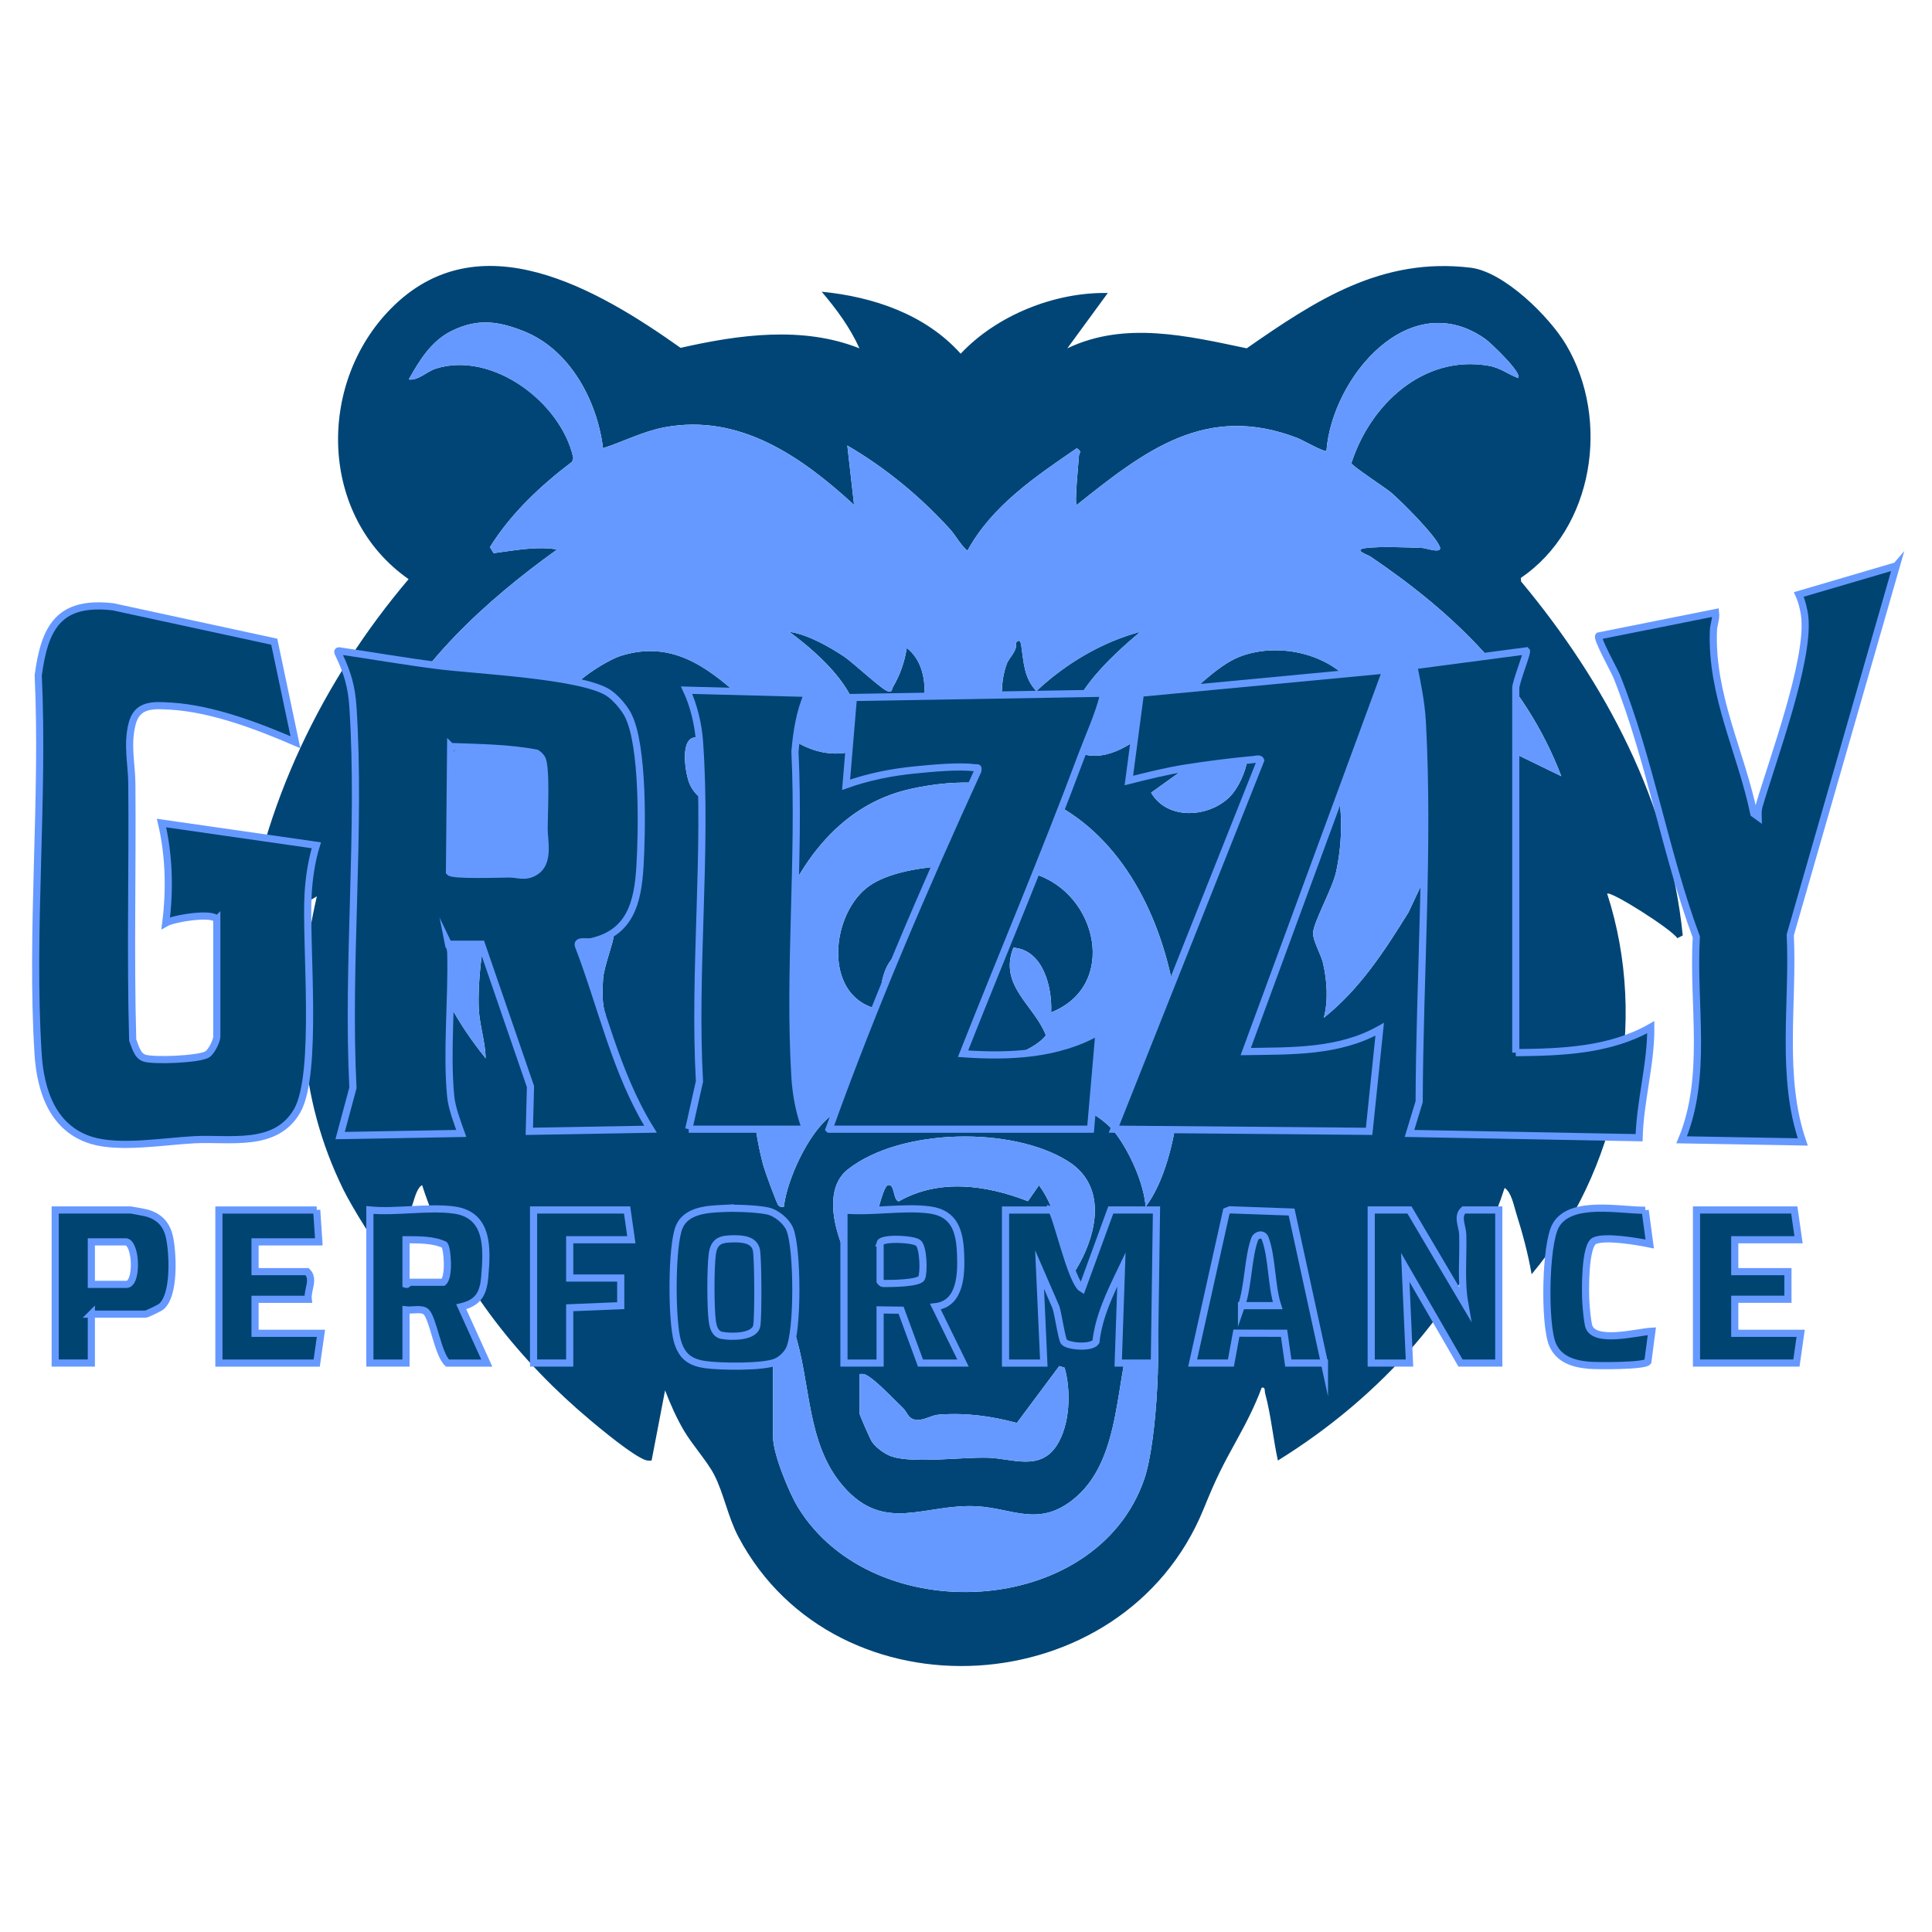 <svg viewBox="0 0 1080 1080" version="1.1" xmlns="http://www.w3.org/2000/svg" id="Layer_1">
  
  <defs>
    <style>
      .st0 {
        fill: #004472;
        stroke: #69f;
        stroke-miterlimit: 10;
        stroke-width: 4px;
      }

      .st1 {
        fill: #004576;
      }

      .st2 {
        fill: #69f;
      }
    </style>
  </defs>
  <path d="M480.44,194.74c-5.28-11.7-12.86-21.96-21.12-31.67,28.88,2.83,58,12.65,77.71,34.66,20.18-21.56,52.86-34.57,82.23-33.93l-22.62,30.93c32.1-15.4,67.18-6.96,100.28-.02,38.63-26.87,75.35-51.05,125.13-45.07,18.69,2.24,44.1,27.34,53.44,43.13,24.76,41.85,15.52,102.56-25.33,130.28l.15,2.01c46.96,56.36,82.92,123.74,90.36,197.86l-3.02,1.55c-3.12-4.98-37.19-26.61-39.23-24.9,23.39,72.22,6.16,155.07-42.24,212.75-1.97-11.54-5.16-23.21-8.67-34.35-1.38-4.4-2.62-11.44-6.42-13.93-20.71,64.37-70.15,117.39-126.75,152.4-2.65-12.11-3.86-25.57-7.11-37.45-.42-1.55.28-3.73-1.94-3.28-3.58,9.71-8.34,19.12-13.34,28.17-8.99,16.28-12.09,22.36-19.15,39.7-44.64,109.49-205.39,118.59-259.99,15.6-5.86-11.06-8.28-24.52-13.56-34.73-4.02-7.78-12.23-16.64-17.15-25.1-3.93-6.74-7.55-14.82-10.32-22.13l-7.53,39.22c-2.61.41-4.39-.55-6.56-1.74-8.86-4.83-26.79-19.83-34.89-26.98-37.6-33.15-71.52-77.17-86.82-125.19-2.6,1.11-4.09,6.8-4.94,9.37-3.5,10.62-6.6,22.57-8.63,33.6-.45,1.77-1.99.69-3.03.04-6.99-4.33-23.28-32.11-27.41-40.49-25.67-52.18-27.92-107.8-14.84-163.99l-40.72,24.13c9.84-74.54,43.73-144.54,92.01-201.44-49.92-34.82-51.54-108.88-10.01-151.12,49.27-50.12,115.62-11.1,162.05,21.83,32.43-7.38,68.28-12.36,99.97.27ZM337.11,250.57c-3.23-26.25-18.27-54.97-44.08-65.32-14.53-5.83-26.05-7.37-40.44-.33-11.49,5.62-18.07,16.48-24.11,27.19,5.03.87,10.24-4.49,15.09-6.04,31.54-10.05,70.13,18.82,76.92,49.89l-.66,2.14c-17.62,13.35-34.17,28.86-45.96,47.73l2.07,3.39c11.62-1.51,23.86-4,35.51-2.07-39.71,28.49-79.25,64.37-100.32,109.42-.81,1.74-10.79,25.12-7.57,24.12l55.09-28.65c-20.4,33.88-28.22,74.42-20.68,113.46,4.64,24.03,18.33,47.27,33.51,66.08-.15-9.2-3.45-18.61-3.84-27.85-.65-15.27,1.8-35.51,5.71-50.25,1.84-6.94,4.58-15.75,8.7-21.48,7.62,26.25,30.62,56.29,52.04,73.19,1.52,1.2,1.94,2.92,4.54,2.24-2.22-5.91-1.97-13.94-1.49-20.33.53-7.07,5.92-20.43,5.92-24.18,0-2.28-9.62-20.13-11.19-24.92-11.6-35.52-5.66-73.35,18.82-101.8-1.18-5.06-28.55-5.07-33.21-6.07-.02-7.92,22.27-21.19,29.36-23.45,56.03-17.87,79.2,58.54,123.84,54.39,6.47-.6,7.89-2.56,9.09-8.96,4.4-23.61-21.48-46.29-38.54-58.92,10.05,1.37,22.08,8.16,30.65,13.85,4.84,3.22,21.6,18.91,24.44,19.38,2.92.48,1.91-.74,2.64-1.97,3.99-6.75,6.8-14.46,7.91-22.22,15.67,12.15,9.75,39.3,3.78,55.81,18.72-2.06,37.33-2.26,55.83,1.51-5.41-14.6-9.28-33.16-3.76-48.26,1.47-4.03,5.92-6.99,5.29-12.09,2.22-2.49,2.67.23,2.97,2.28,1.33,9.13,1.47,17.46,8.33,24.86,16.29-15.32,36.67-27.46,58.09-33.15-14.87,12.76-47.08,40.33-37.84,62.72,1.5,3.64,3.69,5.31,7.61,6.09,29.27,5.84,59.75-44.61,85.69-54.85,23.68-9.35,57.67-.37,68.26,23.74-11.54.21-25.76-1.79-34.67,6.8,22.59,22.21,27.03,59.84,20.4,89.84-2.06,9.32-12.66,28.02-12.84,34.05-.13,4.23,4.52,12.19,5.58,16.85,2.24,9.88,3.01,20.71.43,30.52,20.11-16.04,33.97-37.39,47.36-59.01l8.44-17.94c16.29,30.05,19.85,67.83,9.05,100.31l3.01.77c5.48-10.13,13.06-18.89,18.39-29.16,26.41-50.79,18.28-110.22-10.82-157.93l57.33,27.91c-20.41-53.51-60.35-91.37-106.66-122.76-1.34-.91-10.22-3.81-2.76-4.76,8.36-1.06,22.9-.39,31.78-.07,1.89.07,11.32,3.51,9.72-.66-2.42-6.32-21.18-25.12-27.13-30.22-3.08-2.64-22.05-14.98-22.29-16.51,10.43-32.6,40.15-60.79,76.68-54.47,6.75,1.17,10.54,4.65,16.51,6.86,2.68-2.6-15.6-19.88-18.23-21.74-42.61-30.19-85.81,21.6-88.91,62.49-.93.95-13.59-6.18-16.19-7.19-51.11-19.69-85.32,7.01-123.36,37.38-1.48.03,1.1-25.05,1.2-27.52.06-1.56,2.03-2.11-1.21-4.15-23.04,15.77-47.47,32.19-61.14,57.3-3.77-3.11-6.47-8.47-9.76-12.08-16.65-18.31-35.96-34.25-57.37-46.75l3.77,33.19c-29.36-26.91-63.85-51.23-105.98-43.37-11.95,2.23-22.9,7.98-34.33,11.68ZM387.84,412.32c-7.77,1.46-4.7,20.49-2.31,25.97,7.11,16.37,38.68,22.44,49.62,6.18-7.82-4.9-40.7-33.4-47.3-32.16ZM686.64,446.2c11.36-10.39,19.44-44.26-4.47-30.88l-38.69,27.8c8.89,15.18,31.11,14.09,43.15,3.08ZM640.41,674.59c10.44-13.76,15.9-36.63,17.91-53.75,10.95-93.38-36.86-205.03-149.58-179.76-81.76,18.33-100.73,142.9-81.89,210.91.78,2.83,7.43,21.1,8.31,21.87,1.09.95,1.68.89,3.03.72,1.74-15.22,13.58-40.87,25.79-50.42,8.3-6.49,25.35-11.68,35.75-14.04,3.8-.86,29.03-3.37,28.98-5.7-3.17-8.87-33.2-21.4-34.48-25.97-2.87-10.28,27.27-33.57,16.48-48.08-16.33.25-20,20.84-18.2,34.05-32.14-5.39-28.9-51.08-8.29-67.89,19.19-15.66,71.19-14.94,94-8,35.22,10.72,47.13,62.43,9.37,77.41.71-13.85-4.43-35.01-21.09-36.18-8.37,21.17,11.57,32.01,18.17,48.97-8.9,11.4-28.89,10.93-33.3,27.94,21.93-.05,59.3,9.18,72.77,27.58,7.67,10.47,15.32,27.42,16.27,40.33ZM596.66,716.84c14.66-19.46,25.42-51.85.47-67.63-31.17-19.71-93.79-18.67-123.21,4.52-17.79,14.02-2.78,49.62,8.8,64.62.67-6.97,9.12-54.58,13.59-55.83,3.99-1.12,2.79,8.38,6.06,9.07,22.58-12.9,48.92-9.19,72.24-.12l6.19-8.91c11.63,15.86,12.83,35.61,15.86,54.29ZM432.16,724.39v79.22c0,9.05,8.9,30.8,13.88,38.94,41.97,68.61,166.63,62.2,193.57-15.59,7.31-21.1,10.39-82.15,5.29-103.33-.55-2.28,1.07-2.66-2.97-2.26.23,6.41-5.11,10.66-7.25,16.16-12.18,31.36-6.18,79.1-35.81,101.5-18.93,14.31-33.07,4.12-52.72,3-29.18-1.66-51.57,15.52-74.79-11.22-21.04-24.24-17.89-58.67-27.54-87.14-2.06-6.07-6.53-15.54-11.66-19.27ZM480.45,768.15v21.88c0,.86,5.93,14.35,6.86,15.77,2.25,3.42,7.34,7.12,11.22,8.4,12.04,3.97,39.04.28,53.66.67,13.22.35,29.03,7.7,38.43-6.71,7.61-11.67,8.18-30.54,4.5-43.59l-2.98-.93-23.7,31.78c-14.62-3.85-28.24-5.75-43.49-4.64-4.36.32-7.86,3.03-11.97,2.95-5.49-.11-5.38-3.93-8.31-6.74-4.78-4.58-13.88-14.16-18.86-17.4-1.86-1.21-3-1.84-5.36-1.44Z" class="st1"></path>
  <path d="M337.11,250.57c11.43-3.7,22.38-9.45,34.33-11.68,42.13-7.86,76.62,16.46,105.98,43.37l-3.77-33.19c21.41,12.49,40.72,28.44,57.37,46.75,3.29,3.62,6,8.97,9.76,12.08,13.67-25.11,38.1-41.53,61.14-57.3,3.24,2.04,1.27,2.59,1.21,4.15-.09,2.48-2.68,27.56-1.2,27.52,38.05-30.37,72.25-57.07,123.36-37.38,2.61,1,15.27,8.14,16.19,7.19,3.1-40.89,46.3-92.68,88.91-62.49,2.63,1.86,20.91,19.15,18.23,21.74-5.97-2.21-9.76-5.7-16.51-6.86-36.53-6.32-66.25,21.87-76.68,54.47.24,1.53,19.22,13.88,22.29,16.51,5.95,5.1,24.71,23.9,27.13,30.22,1.59,4.17-7.83.73-9.72.66-8.89-.33-23.42-.99-31.78.07-7.46.95,1.42,3.85,2.76,4.76,46.31,31.39,86.25,69.25,106.66,122.76l-57.33-27.91c29.1,47.71,37.23,107.13,10.82,157.93-5.34,10.26-12.91,19.03-18.39,29.16l-3.01-.77c10.81-32.48,7.24-70.26-9.05-100.31l-8.44,17.94c-13.39,21.62-27.25,42.97-47.36,59.01,2.58-9.8,1.81-20.64-.43-30.52-1.06-4.66-5.7-12.63-5.58-16.85.18-6.03,10.78-24.73,12.84-34.05,6.63-30,2.19-67.63-20.4-89.84,8.91-8.59,23.13-6.59,34.67-6.8-10.59-24.11-44.58-33.09-68.26-23.74-25.94,10.24-56.42,60.7-85.69,54.85-3.92-.78-6.11-2.45-7.61-6.09-9.24-22.39,22.97-49.96,37.84-62.72-21.43,5.7-41.81,17.83-58.09,33.15-6.87-7.4-7-15.72-8.33-24.86-.3-2.04-.75-4.77-2.97-2.28.64,5.1-3.81,8.06-5.29,12.09-5.52,15.1-1.65,33.66,3.76,48.26-18.5-3.77-37.11-3.57-55.83-1.51,5.96-16.5,11.89-43.65-3.78-55.81-1.11,7.76-3.92,15.46-7.91,22.22-.73,1.23.29,2.45-2.64,1.97-2.84-.47-19.59-16.16-24.44-19.38-8.57-5.69-20.59-12.49-30.65-13.85,17.06,12.63,42.94,35.31,38.54,58.92-1.19,6.4-2.62,8.36-9.09,8.96-44.64,4.14-67.81-72.26-123.84-54.39-7.09,2.26-29.38,15.54-29.36,23.45,4.66,1,32.03,1.01,33.21,6.07-24.48,28.45-30.43,66.27-18.82,101.8,1.57,4.8,11.19,22.64,11.19,24.92,0,3.74-5.39,17.11-5.92,24.18-.48,6.39-.74,14.42,1.49,20.33-2.6.68-3.02-1.04-4.54-2.24-21.42-16.9-44.42-46.94-52.04-73.19-4.12,5.73-6.86,14.54-8.7,21.48-3.9,14.74-6.35,34.98-5.71,50.25.39,9.23,3.7,18.65,3.84,27.85-15.18-18.81-28.87-42.05-33.51-66.08-7.54-39.04.27-79.58,20.68-113.46l-55.09,28.65c-3.22,1.01,6.76-22.38,7.57-24.12,21.08-45.05,60.61-80.93,100.32-109.42-11.65-1.93-23.89.55-35.51,2.07l-2.07-3.39c11.79-18.87,28.34-34.38,45.96-47.73l.66-2.14c-6.8-31.07-45.38-59.94-76.92-49.89-4.85,1.55-10.06,6.9-15.09,6.04,6.04-10.71,12.62-21.57,24.11-27.19,14.39-7.03,25.91-5.49,40.44.33,25.81,10.35,40.85,39.07,44.08,65.32Z" class="st2"></path>
  <path d="M640.41,674.59c-.95-12.91-8.6-29.86-16.27-40.33-13.46-18.4-50.84-27.63-72.77-27.58,4.41-17.01,24.41-16.55,33.3-27.94-6.59-16.97-26.54-27.8-18.17-48.97,16.66,1.17,21.8,22.33,21.09,36.18,37.76-14.98,25.85-66.69-9.37-77.41-22.82-6.94-74.81-7.65-94,8-20.61,16.81-23.85,62.5,8.29,67.89-1.8-13.21,1.87-33.8,18.2-34.05,10.78,14.51-19.36,37.79-16.48,48.08,1.28,4.57,31.31,17.1,34.48,25.97.05,2.33-25.18,4.84-28.98,5.7-10.4,2.36-27.45,7.55-35.75,14.04-12.2,9.55-24.04,35.19-25.79,50.42-1.35.17-1.94.23-3.03-.72-.88-.77-7.53-19.04-8.31-21.87-18.84-68.01.13-192.58,81.89-210.91,112.72-25.27,160.53,86.38,149.58,179.76-2.01,17.12-7.47,40-17.91,53.75Z" class="st2"></path>
  <path d="M432.16,724.39c5.13,3.74,9.6,13.21,11.66,19.27,9.65,28.47,6.5,62.9,27.54,87.14,23.22,26.75,45.61,9.56,74.79,11.22,19.64,1.12,33.79,11.31,52.72-3,29.63-22.4,23.63-70.14,35.81-101.5,2.14-5.5,7.47-9.75,7.25-16.16,4.04-.39,2.42-.01,2.97,2.26,5.1,21.18,2.02,82.23-5.29,103.33-26.94,77.78-151.59,84.2-193.57,15.59-4.98-8.13-13.88-29.89-13.88-38.94v-79.22Z" class="st2"></path>
  <path d="M596.66,716.84c-3.03-18.68-4.23-38.43-15.86-54.29l-6.19,8.91c-23.32-9.07-49.65-12.78-72.24.12-3.28-.7-2.07-10.19-6.06-9.07-4.47,1.26-12.92,48.87-13.59,55.83-11.58-15-26.59-50.59-8.8-64.62,29.41-23.19,92.04-24.23,123.21-4.52,24.95,15.78,14.19,48.17-.47,67.63Z" class="st2"></path>
  <path d="M480.45,768.15c2.35-.41,3.49.22,5.36,1.44,4.98,3.24,14.09,12.82,18.86,17.4,2.93,2.81,2.81,6.63,8.31,6.74,4.11.08,7.61-2.63,11.97-2.95,15.25-1.11,28.87.79,43.49,4.64l23.7-31.78,2.98.93c3.67,13.05,3.1,31.92-4.5,43.59-9.4,14.41-25.21,7.06-38.43,6.71-14.61-.39-41.61,3.3-53.66-.67-3.88-1.28-8.97-4.98-11.22-8.4-.93-1.42-6.86-14.91-6.86-15.77v-21.88Z" class="st2"></path>
  <path d="M686.64,446.2c-12.04,11.01-34.26,12.1-43.15-3.08l38.69-27.8c23.9-13.38,15.83,20.48,4.47,30.88Z" class="st2"></path>
  <path d="M387.84,412.32c6.6-1.24,39.48,27.25,47.3,32.16-10.93,16.26-42.5,10.19-49.62-6.18-2.38-5.49-5.46-24.51,2.31-25.97Z" class="st2"></path>
  <g>
    <path d="M250.73,527.83c.87,1.79,1.21,3.25,1.26,5.28.63,25.36-2.45,55.12-.06,79.69.65,6.69,3.68,14.45,5.93,20.8l-67.74,1.19,7.17-26.69c-3.48-69.69,4.48-143.64.01-212.83-.73-11.29-3.02-19.05-7.77-29.08-.43-.91-1.35-2.32,0-2.38,18.25,2.68,36.51,5.85,54.8,8.19,21.66,2.77,79.67,5.35,95.44,15.09,4.07,2.51,9.03,8.28,11.24,12.53,8.8,16.89,7.94,64.81,6.72,84.89-1.21,19.87-5.37,36.92-27.07,41.86-2.52.57-8.02-1-7.42,2.03,13.19,34.32,20.93,71.38,40.39,102.83l-67.74,1.19.65-25.01-27.39-79.57h-18.42ZM251.91,417.29l-.65,70.18c1.72,2.09,28.33,1.1,33.39,1.09,5.04-.02,8.7,2.15,14.27-1.08,8.46-4.91,5.24-17.14,5.24-24.37,0-7.65,1.44-34.31-1.27-39.13-.7-1.24-1.81-2.19-2.97-2.97-15.53-2.99-32.06-3.08-48-3.71Z" class="st0"></path>
    <path d="M121.18,514.16c-1.38-4.47-24.05-.78-28.52,1.78,2.35-18.42,1.9-37.7-2.38-55.85l86.56,12.43c-2.66,8.49-4.11,18.43-4.61,27.32-1.57,27.87,5.76,100.44-6.1,121.07-12.01,20.89-37.46,15.17-57.48,16.2-16.88.87-41.58,5.18-57.35.41-21.8-6.6-28.71-27.72-30.01-48.43-4.31-68.87,3.33-142.24.08-211.58,3.62-27.35,11.91-41.73,41.84-38.31l90.1,19.51,11.84,56.21c-20.99-9.06-46.47-18.77-69.53-20.18-10.08-.62-19.09-1.23-21.85,10.2-2.84,11.75-.17,22.05-.07,33.11.43,47.77-.86,95.58.48,143.33,1.4,3.53,2.53,8.79,6.53,10.1,5.23,1.71,30.06.73,35-1.99,2.39-1.31,5.48-7.64,5.48-9.97v-65.37Z" class="st0"></path>
    <path d="M1060.06,316.29l-59.29,206.32c1.83,38.13-5.62,79.34,7,115.74l-67.73-1.19c14.87-35.58,5.98-75.74,8.21-113.39-17.31-46.54-26.14-99.96-44.49-145.67-1.26-3.15-11.39-21.33-10.09-22.59l65.36-13.07c.44,3.46-1.1,6.66-1.23,10.05-1.35,36.43,15.29,67.3,22.6,102.3l2.4,1.74c-.06-2.02-.04-4.03.54-6,7.72-26.24,27.85-80.34,25.59-105.1-.39-4.26-1.63-9.2-3.39-13.12l54.51-16.01Z" class="st0"></path>
    <path d="M774.83,374.52l-78.45,213.31c25.34-.4,52.04.43,74.88-12.46l-5.92,57.05-142.62-1.2,82-206.2c-.42-1.27-2.85-.53-3.99-.43-11.89,1.07-26.21,2.89-38.03,4.76-10.73,1.71-21.16,4.33-31.66,6.95l6.46-48.79,137.34-12.99Z" class="st0"></path>
    <path d="M463.46,631.22c24.43-68.11,53.09-134.54,83.15-200.31.36-2.38-.08-1.52-1.72-1.73-9.08-1.17-23.84.27-33.29,1.2-13.25,1.29-26.12,3.88-38.63,8.3l4.08-48.79,137.94-2.32c1.82-.14,2.09-.23,1.66,1.66-2.17,9.48-8.46,23.46-12.06,33.12-20.9,56.01-44.29,111.11-66.25,166.69,25.75,1.83,53.22.68,76.04-12.49l-4.74,54.67h-146.18Z" class="st0"></path>
    <path d="M847.33,588.44c25.72-.24,52.65-1.21,75.48-14.25.16,20.52-5.97,41.07-6.54,61.8l-128.35-2.39,5.4-17.76c.24-69.14,5.55-143.25,1.77-212.25-.58-10.53-2.73-21.15-4.81-31.44l62.99-8.32c.8.73-5.94,17.33-5.94,20.79v203.82Z" class="st0"></path>
    <path d="M385.02,631.22l5.98-26.7c-3.45-62.04,4.44-128.76,0-190.24-.68-9.4-3.21-19.98-7.19-28.47l67.75,1.78c-4.49,10.4-6.23,21.35-7.18,32.62,2.89,59.68-3.65,122.65,0,181.94.59,9.64,2.53,20.12,5.99,29.07h-65.37Z" class="st0"></path>
    <path d="M587.65,676.39c2.51.8,10.94,40.23,17.22,43.97l16.06-43.97h25.55l-1.19,85.57h-20.2l1.78-52.3c-6.16,12.86-12.61,25.96-14.25,40.43-2.46,3.75-15.89,2.56-17.85,0-1.26-1.65-3.23-15.41-4.48-19.28l-9.16-21.13,2.36,52.29h-21.39v-85.57h25.55Z" class="st0"></path>
    <path d="M787.91,676.39l30.89,52.29c-2.23-12.73-.72-25.78-1.13-38.67-.14-4.54-3.39-10.11.55-13.62h19.61v85.57h-21.39l-30.89-53.48,2.36,53.48h-21.39v-85.57h21.39Z" class="st0"></path>
    <path d="M403.79,675.55c6.72-.33,18.79.02,25.27,1.36,4.82,1,10.49,5.6,12.42,10.16,4.44,10.5,4.76,57.41-.36,67.39-1.43,2.78-4.47,5.66-7.37,6.89-7.15,3.03-31.13,2.67-39.5,1.47-8.63-1.24-13.06-4.66-15.54-12.98-3.35-11.22-3.49-53.38.97-63.96,3.89-9.22,15.49-9.91,24.12-10.34ZM410.57,692.51c-7.02,0-11.29.75-12.37,8.35-1.06,7.5-1.05,30.29,0,37.81.47,3.35,1.58,7.09,5.27,7.81,5.11.99,18.31,1.15,19.56-5.35.89-4.64.78-38.08-.23-42.51-1.27-5.56-7.49-6.12-12.22-6.12Z" class="st0"></path>
    <path d="M519.91,676.39c13.99,1.97,16.56,12.31,17.06,24.51.46,11.17.15,28-14.08,29.55l15.44,31.51h-23.77l-10.86-29.55-11.72-.16v29.71h-20.2v-85.57c14.91,1.51,33.72-2.03,48.13,0ZM491.98,694.81v21.39c.89,1.21,1.04,1.29,2.43,1.29,4.07.01,19.31-.1,20.75-3.07s1.08-17.14-1.82-19.58c-2.81-2.36-20.42-3.07-21.36-.03Z" class="st0"></path>
    <path d="M253.7,676.39c19.7,2.66,18.62,21.67,17.27,37.48-.8,9.34-3.67,14.38-13.13,16.62l14.28,31.48h-21.99c-5.34-4.98-7.94-24.57-11.85-28.56-2.28-2.33-8.1-.75-11.32-1.16v29.71h-20.2v-85.57c14.63,1.42,32.76-1.92,46.94,0ZM226.96,717.98c.87.32,1.42-1.19,1.78-1.19h19.02c3.6-2.65,2.38-18.82.71-20.91-6.18-2.97-14.58-2.84-21.51-2.86v24.96Z" class="st0"></path>
    <path d="M740.37,761.95h-20.2l-2.37-16.64-26.65-.06-3.07,16.71h-21.39l18.88-84.88,1.87-.77,34.56,1.22,18.37,84.43ZM694.02,729.87h20.2c-3.62-11.15-3.02-27.02-6.98-37.57-1.17-3.12-4.93-2.14-5.86.37-3.75,10.1-3.59,26.42-7.36,37.21Z" class="st0"></path>
    <path d="M51.06,734.62v27.33h-20.2v-85.57h42.19c.5,0,7.96,1.42,8.99,1.71,7.51,2.1,11.47,6.82,12.9,14.44,1.72,9.14,2.75,31.39-4.74,37.84-.94.81-8.16,4.25-8.83,4.25h-30.31ZM70.67,694.21h-19.61v23.77h19.61c6.2,0,5.72-22.13,0-23.77Z" class="st0"></path>
    <polygon points="1003.02 676.39 1005.4 693.02 969.74 693.02 969.74 710.85 999.46 710.85 999.46 726.3 969.74 726.3 969.74 745.32 1006.59 745.32 1004.21 761.95 948.35 761.95 948.35 676.39 1003.02 676.39" class="st0"></polygon>
    <path d="M177.04,676.39l1.19,17.83h-35.65v16.64h29.12c4.29,4.16-.05,10.36.59,15.45h-29.71v19.02h36.84l-2.38,16.64h-54.67v-85.57h54.67Z" class="st0"></path>
    <path d="M919.67,676.54l2.53,18.86c-6.89-1.42-25.07-4.54-30.89-1.78-5.51,2.61-5.2,28.39-4.8,34.52.2,3.13.84,10.05,1.5,12.77,2.56,10.53,27.41,3.64,35.39,3.23l-2.25,17.1c-1.78,2.48-28.33,2.34-32.85,1.95-8.54-.73-16.85-3.15-20.45-11.64-4.69-11.07-4.16-55.92,1.82-66.5,8.23-14.54,35.96-8.37,50.01-8.51Z" class="st0"></path>
    <polygon points="350.56 676.39 352.93 693.02 318.47 693.02 318.47 714.42 346.99 714.42 347 729.87 318.47 731.05 318.47 761.95 298.26 761.95 298.26 676.39 350.56 676.39" class="st0"></polygon>
  </g>
</svg>